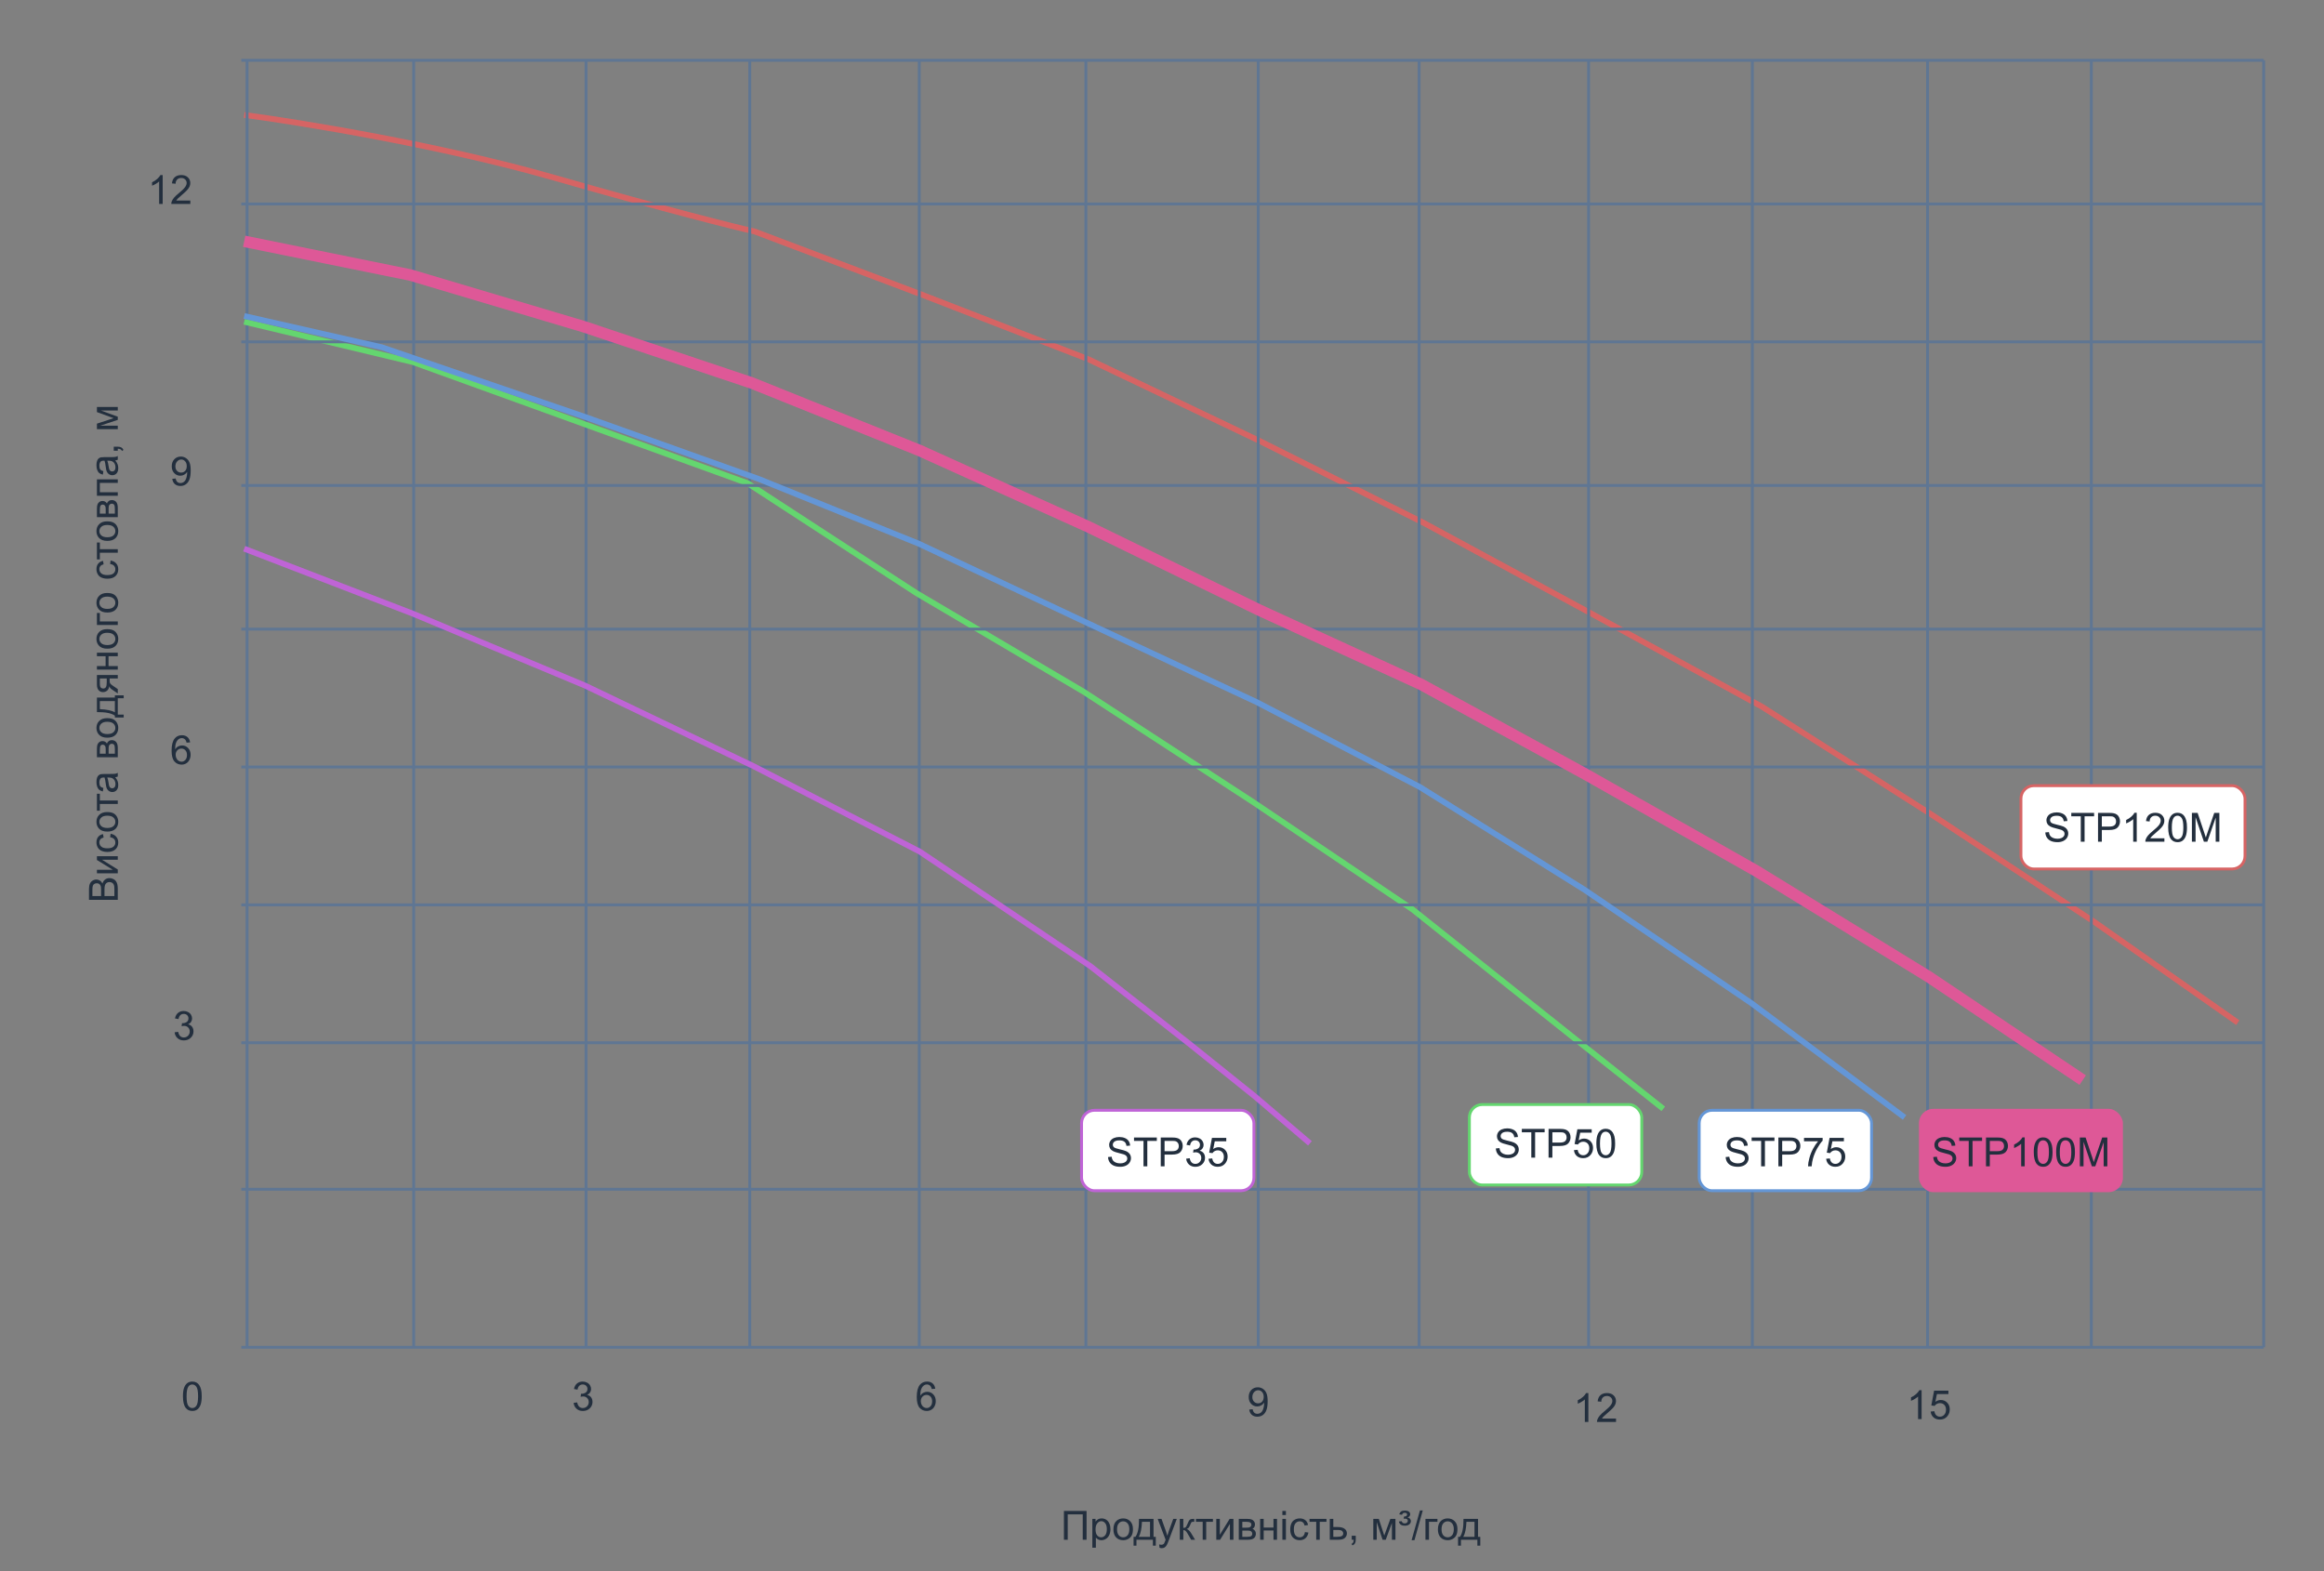 <svg width="809" height="547" viewBox="0 0 809 547" fill="none" xmlns="http://www.w3.org/2000/svg">
<rect x="0" y="0" width="809" height="547" fill="#808080" stroke="none"/>
<g clip-path="url(#clip0_40_106)">
<path d="M85 40C104.625 42.601 153.671 50.611 192.851 61.847C232.032 73.082 255.721 79.012 262.668 80.573L320.501 102.42L378.856 125.047L437.731 153.136L495.565 182.005L551.835 212.435L613.315 245.985L672.191 283.437L728.982 320.889L779 356" stroke="#D66464" stroke-width="2"/>
<path d="M788 21V469" stroke="#5F7693"/>
<path d="M728 21V469" stroke="#5F7693"/>
<path d="M671 21V469" stroke="#5F7693"/>
<path d="M610 21V469" stroke="#5F7693"/>
<path d="M553 21V469" stroke="#5F7693"/>
<path d="M494 21V469" stroke="#5F7693"/>
<path d="M438 21V469" stroke="#5F7693"/>
<path d="M378 21V469" stroke="#5F7693"/>
<path d="M320 21V469" stroke="#5F7693"/>
<path d="M261 21V469" stroke="#5F7693"/>
<path d="M204 21V469" stroke="#5F7693"/>
<path d="M144 21V469" stroke="#5F7693"/>
<path d="M86 21V469" stroke="#5F7693"/>
<path d="M84 469L788 469" stroke="#5F7693"/>
<path d="M84 414L788 414" stroke="#5F7693"/>
<path d="M579 386L551.44 364.142L491.64 316.524L436 279.054L377.24 240.803L319 206.456L260.24 168.205L143.76 126.051L85 112" stroke="#64D66F" stroke-width="2"/>
<path d="M84 363L788 363" stroke="#5F7693"/>
<path d="M84 315L788 315" stroke="#5F7693"/>
<path d="M84 267L788 267" stroke="#5F7693"/>
<path d="M84 219L788 219" stroke="#5F7693"/>
<path d="M84 169L788 169" stroke="#5F7693"/>
<path d="M84 119L788 119" stroke="#5F7693"/>
<path d="M84 71L788 71" stroke="#5F7693"/>
<path d="M84 21L788 21" stroke="#5F7693"/>
<path d="M63.685 486.058C63.685 484.873 63.805 483.92 64.047 483.2C64.293 482.476 64.655 481.917 65.134 481.525C65.617 481.133 66.223 480.938 66.952 480.938C67.49 480.938 67.962 481.047 68.367 481.266C68.773 481.48 69.108 481.792 69.372 482.202C69.636 482.608 69.844 483.104 69.994 483.692C70.144 484.276 70.22 485.064 70.22 486.058C70.22 487.233 70.099 488.184 69.857 488.908C69.616 489.628 69.254 490.187 68.77 490.583C68.292 490.975 67.686 491.171 66.952 491.171C65.986 491.171 65.227 490.825 64.676 490.132C64.015 489.298 63.685 487.94 63.685 486.058ZM64.949 486.058C64.949 487.703 65.141 488.799 65.523 489.346C65.911 489.888 66.387 490.159 66.952 490.159C67.517 490.159 67.991 489.886 68.374 489.339C68.761 488.792 68.955 487.698 68.955 486.058C68.955 484.408 68.761 483.312 68.374 482.77C67.991 482.227 67.513 481.956 66.939 481.956C66.373 481.956 65.922 482.195 65.585 482.674C65.161 483.285 64.949 484.412 64.949 486.058Z" fill="#232F3E"/>
<path d="M60.795 359.354L62.025 359.19C62.167 359.888 62.406 360.391 62.743 360.701C63.085 361.007 63.5 361.159 63.987 361.159C64.566 361.159 65.054 360.959 65.45 360.558C65.851 360.157 66.052 359.66 66.052 359.067C66.052 358.502 65.867 358.037 65.498 357.673C65.129 357.304 64.659 357.119 64.09 357.119C63.857 357.119 63.568 357.165 63.222 357.256L63.358 356.176C63.44 356.185 63.507 356.189 63.557 356.189C64.081 356.189 64.552 356.053 64.972 355.779C65.391 355.506 65.601 355.084 65.601 354.515C65.601 354.063 65.448 353.69 65.143 353.394C64.837 353.097 64.443 352.949 63.96 352.949C63.481 352.949 63.083 353.1 62.764 353.4C62.445 353.701 62.24 354.152 62.148 354.754L60.918 354.535C61.068 353.71 61.41 353.072 61.943 352.621C62.477 352.165 63.14 351.938 63.933 351.938C64.48 351.938 64.983 352.056 65.443 352.293C65.904 352.525 66.255 352.844 66.496 353.25C66.742 353.656 66.865 354.086 66.865 354.542C66.865 354.975 66.749 355.369 66.517 355.725C66.284 356.08 65.94 356.363 65.484 356.572C66.077 356.709 66.537 356.994 66.865 357.427C67.193 357.855 67.357 358.393 67.357 359.04C67.357 359.915 67.038 360.658 66.4 361.269C65.762 361.875 64.956 362.178 63.98 362.178C63.101 362.178 62.37 361.916 61.786 361.392C61.207 360.868 60.877 360.188 60.795 359.354Z" fill="#232F3E"/>
<path d="M66.173 258.433L64.949 258.528C64.84 258.045 64.685 257.694 64.484 257.476C64.152 257.125 63.742 256.949 63.254 256.949C62.862 256.949 62.518 257.059 62.222 257.277C61.834 257.56 61.529 257.972 61.306 258.515C61.082 259.057 60.966 259.829 60.957 260.832C61.253 260.381 61.616 260.046 62.044 259.827C62.472 259.608 62.921 259.499 63.391 259.499C64.211 259.499 64.908 259.802 65.482 260.408C66.061 261.01 66.351 261.789 66.351 262.746C66.351 263.375 66.214 263.961 65.94 264.503C65.671 265.041 65.3 265.453 64.826 265.74C64.352 266.027 63.815 266.171 63.213 266.171C62.188 266.171 61.351 265.795 60.704 265.043C60.057 264.286 59.733 263.042 59.733 261.311C59.733 259.374 60.091 257.965 60.807 257.086C61.431 256.32 62.272 255.938 63.329 255.938C64.118 255.938 64.762 256.159 65.264 256.601C65.769 257.043 66.073 257.653 66.173 258.433ZM61.148 262.753C61.148 263.177 61.237 263.582 61.415 263.97C61.597 264.357 61.85 264.653 62.174 264.858C62.497 265.059 62.837 265.159 63.192 265.159C63.712 265.159 64.159 264.95 64.532 264.53C64.906 264.111 65.093 263.541 65.093 262.821C65.093 262.129 64.908 261.584 64.539 261.188C64.17 260.786 63.705 260.586 63.145 260.586C62.589 260.586 62.117 260.786 61.73 261.188C61.342 261.584 61.148 262.106 61.148 262.753Z" fill="#232F3E"/>
<path d="M59.973 166.683L61.155 166.573C61.255 167.129 61.447 167.533 61.73 167.783C62.012 168.034 62.374 168.159 62.816 168.159C63.195 168.159 63.525 168.073 63.808 167.899C64.095 167.726 64.329 167.496 64.512 167.209C64.694 166.917 64.847 166.525 64.97 166.033C65.093 165.541 65.154 165.04 65.154 164.529C65.154 164.475 65.152 164.393 65.147 164.283C64.901 164.675 64.564 164.994 64.136 165.24C63.712 165.482 63.252 165.603 62.755 165.603C61.925 165.603 61.224 165.302 60.649 164.7C60.075 164.099 59.788 163.306 59.788 162.321C59.788 161.305 60.087 160.487 60.684 159.867C61.285 159.247 62.037 158.938 62.94 158.938C63.591 158.938 64.186 159.113 64.724 159.464C65.266 159.815 65.676 160.316 65.954 160.968C66.237 161.615 66.378 162.554 66.378 163.784C66.378 165.065 66.239 166.086 65.961 166.847C65.683 167.603 65.268 168.18 64.717 168.576C64.17 168.973 63.527 169.171 62.789 169.171C62.005 169.171 61.365 168.954 60.868 168.521C60.371 168.084 60.073 167.471 59.973 166.683ZM65.011 162.26C65.011 161.553 64.822 160.993 64.443 160.578C64.07 160.163 63.618 159.956 63.09 159.956C62.543 159.956 62.067 160.179 61.661 160.626C61.255 161.073 61.053 161.651 61.053 162.362C61.053 163 61.244 163.52 61.627 163.921C62.014 164.317 62.491 164.516 63.056 164.516C63.625 164.516 64.092 164.317 64.457 163.921C64.826 163.52 65.011 162.966 65.011 162.26Z" fill="#232F3E"/>
<path d="M56.63 71H55.399V63.159C55.103 63.442 54.714 63.724 54.23 64.007C53.752 64.289 53.321 64.501 52.938 64.643V63.453C53.627 63.13 54.228 62.738 54.743 62.277C55.258 61.817 55.623 61.37 55.837 60.938H56.63V71ZM66.255 69.817V71H59.631C59.622 70.704 59.67 70.419 59.774 70.145C59.943 69.694 60.212 69.25 60.581 68.812C60.955 68.375 61.492 67.869 62.194 67.295C63.283 66.402 64.019 65.695 64.402 65.176C64.785 64.652 64.977 64.157 64.977 63.692C64.977 63.205 64.801 62.795 64.45 62.462C64.104 62.125 63.65 61.956 63.09 61.956C62.497 61.956 62.023 62.134 61.668 62.489C61.312 62.845 61.133 63.337 61.128 63.966L59.863 63.836C59.95 62.893 60.276 62.175 60.841 61.683C61.406 61.186 62.165 60.938 63.117 60.938C64.079 60.938 64.84 61.204 65.4 61.737C65.961 62.27 66.241 62.931 66.241 63.72C66.241 64.121 66.159 64.515 65.995 64.902C65.831 65.29 65.558 65.698 65.175 66.126C64.796 66.554 64.165 67.142 63.281 67.89C62.543 68.509 62.069 68.931 61.859 69.154C61.65 69.373 61.477 69.594 61.34 69.817H66.255Z" fill="#232F3E"/>
<path d="M199.691 488.354L200.922 488.19C201.063 488.888 201.302 489.391 201.64 489.701C201.981 490.007 202.396 490.159 202.884 490.159C203.463 490.159 203.95 489.959 204.347 489.558C204.748 489.157 204.948 488.66 204.948 488.067C204.948 487.502 204.764 487.037 204.395 486.673C204.025 486.304 203.556 486.119 202.986 486.119C202.754 486.119 202.465 486.165 202.118 486.256L202.255 485.176C202.337 485.185 202.403 485.189 202.453 485.189C202.977 485.189 203.449 485.053 203.868 484.779C204.287 484.506 204.497 484.084 204.497 483.515C204.497 483.063 204.344 482.69 204.039 482.394C203.734 482.097 203.34 481.949 202.856 481.949C202.378 481.949 201.979 482.1 201.66 482.4C201.341 482.701 201.136 483.152 201.045 483.754L199.814 483.535C199.965 482.71 200.307 482.072 200.84 481.621C201.373 481.165 202.036 480.938 202.829 480.938C203.376 480.938 203.88 481.056 204.34 481.293C204.8 481.525 205.151 481.844 205.393 482.25C205.639 482.656 205.762 483.086 205.762 483.542C205.762 483.975 205.646 484.369 205.413 484.725C205.181 485.08 204.837 485.363 204.381 485.572C204.973 485.709 205.434 485.994 205.762 486.427C206.09 486.855 206.254 487.393 206.254 488.04C206.254 488.915 205.935 489.658 205.297 490.269C204.659 490.875 203.852 491.178 202.877 491.178C201.997 491.178 201.266 490.916 200.683 490.392C200.104 489.868 199.773 489.188 199.691 488.354Z" fill="#232F3E"/>
<path d="M325.569 483.433L324.346 483.528C324.236 483.045 324.081 482.694 323.881 482.476C323.548 482.125 323.138 481.949 322.65 481.949C322.258 481.949 321.914 482.059 321.618 482.277C321.231 482.56 320.925 482.972 320.702 483.515C320.479 484.057 320.363 484.829 320.354 485.832C320.65 485.381 321.012 485.046 321.44 484.827C321.869 484.608 322.318 484.499 322.787 484.499C323.607 484.499 324.305 484.802 324.879 485.408C325.458 486.01 325.747 486.789 325.747 487.746C325.747 488.375 325.61 488.961 325.337 489.503C325.068 490.041 324.697 490.453 324.223 490.74C323.749 491.027 323.211 491.171 322.609 491.171C321.584 491.171 320.748 490.795 320.101 490.043C319.453 489.286 319.13 488.042 319.13 486.311C319.13 484.374 319.488 482.965 320.203 482.086C320.827 481.32 321.668 480.938 322.726 480.938C323.514 480.938 324.159 481.159 324.66 481.601C325.166 482.043 325.469 482.653 325.569 483.433ZM320.545 487.753C320.545 488.177 320.634 488.582 320.812 488.97C320.994 489.357 321.247 489.653 321.57 489.858C321.894 490.059 322.233 490.159 322.589 490.159C323.108 490.159 323.555 489.95 323.929 489.53C324.302 489.111 324.489 488.541 324.489 487.821C324.489 487.129 324.305 486.584 323.936 486.188C323.566 485.786 323.102 485.586 322.541 485.586C321.985 485.586 321.513 485.786 321.126 486.188C320.739 486.584 320.545 487.106 320.545 487.753Z" fill="#232F3E"/>
<path d="M434.869 490.683L436.052 490.573C436.152 491.129 436.343 491.533 436.626 491.783C436.909 492.034 437.271 492.159 437.713 492.159C438.091 492.159 438.422 492.073 438.704 491.899C438.991 491.726 439.226 491.496 439.408 491.209C439.59 490.917 439.743 490.525 439.866 490.033C439.989 489.541 440.051 489.04 440.051 488.529C440.051 488.475 440.049 488.393 440.044 488.283C439.798 488.675 439.461 488.994 439.032 489.24C438.608 489.482 438.148 489.603 437.651 489.603C436.822 489.603 436.12 489.302 435.546 488.7C434.972 488.099 434.685 487.306 434.685 486.321C434.685 485.305 434.983 484.487 435.58 483.867C436.182 483.247 436.934 482.938 437.836 482.938C438.488 482.938 439.082 483.113 439.62 483.464C440.162 483.815 440.573 484.316 440.851 484.968C441.133 485.615 441.274 486.554 441.274 487.784C441.274 489.065 441.135 490.086 440.857 490.847C440.579 491.603 440.165 492.18 439.613 492.576C439.066 492.973 438.424 493.171 437.686 493.171C436.902 493.171 436.261 492.954 435.765 492.521C435.268 492.084 434.969 491.471 434.869 490.683ZM439.907 486.26C439.907 485.553 439.718 484.993 439.34 484.578C438.966 484.163 438.515 483.956 437.986 483.956C437.439 483.956 436.963 484.179 436.558 484.626C436.152 485.073 435.949 485.651 435.949 486.362C435.949 487 436.141 487.52 436.523 487.921C436.911 488.317 437.387 488.516 437.952 488.516C438.522 488.516 438.989 488.317 439.354 487.921C439.723 487.52 439.907 486.966 439.907 486.26Z" fill="#232F3E"/>
<path d="M552.923 495H551.692V487.159C551.396 487.442 551.007 487.724 550.523 488.007C550.045 488.289 549.614 488.501 549.231 488.643V487.453C549.92 487.13 550.521 486.738 551.036 486.277C551.551 485.817 551.916 485.37 552.13 484.938H552.923V495ZM562.548 493.817V495H555.924C555.915 494.704 555.963 494.419 556.067 494.146C556.236 493.694 556.505 493.25 556.874 492.812C557.248 492.375 557.785 491.869 558.487 491.295C559.576 490.402 560.312 489.695 560.695 489.176C561.078 488.652 561.27 488.157 561.27 487.692C561.27 487.205 561.094 486.795 560.743 486.462C560.397 486.125 559.943 485.956 559.383 485.956C558.79 485.956 558.316 486.134 557.961 486.489C557.605 486.845 557.425 487.337 557.421 487.966L556.156 487.836C556.243 486.893 556.569 486.175 557.134 485.683C557.699 485.186 558.458 484.938 559.41 484.938C560.372 484.938 561.133 485.204 561.693 485.737C562.254 486.271 562.534 486.931 562.534 487.72C562.534 488.121 562.452 488.515 562.288 488.902C562.124 489.29 561.851 489.698 561.468 490.126C561.09 490.554 560.458 491.142 559.574 491.89C558.836 492.509 558.362 492.931 558.152 493.154C557.943 493.373 557.77 493.594 557.633 493.817H562.548Z" fill="#232F3E"/>
<path d="M668.923 494H667.692V486.159C667.396 486.442 667.007 486.724 666.523 487.007C666.045 487.289 665.614 487.501 665.231 487.643V486.453C665.92 486.13 666.521 485.738 667.036 485.277C667.551 484.817 667.916 484.37 668.13 483.938H668.923V494ZM672.081 491.375L673.373 491.266C673.469 491.895 673.69 492.368 674.036 492.688C674.387 493.002 674.809 493.159 675.301 493.159C675.893 493.159 676.395 492.936 676.805 492.489C677.215 492.043 677.42 491.45 677.42 490.712C677.42 490.01 677.222 489.456 676.825 489.051C676.433 488.645 675.918 488.442 675.28 488.442C674.884 488.442 674.526 488.534 674.207 488.716C673.888 488.894 673.637 489.126 673.455 489.413L672.3 489.263L673.271 484.115H678.254V485.291H674.255L673.715 487.984C674.316 487.565 674.948 487.355 675.608 487.355C676.483 487.355 677.222 487.659 677.823 488.265C678.425 488.871 678.726 489.65 678.726 490.603C678.726 491.509 678.461 492.293 677.933 492.954C677.29 493.765 676.413 494.171 675.301 494.171C674.389 494.171 673.644 493.916 673.065 493.405C672.491 492.895 672.163 492.218 672.081 491.375Z" fill="#232F3E"/>
<path d="M85 84L142.85 95.743L203.306 113.748L261.678 133.319L320.049 156.804L378.941 183.421L438.355 212.386L494.642 238.22L551.971 269.534L611.384 303.196L671.319 339.989L725 376" stroke="#DE5897" stroke-width="4"/>
<path d="M85 110L132.906 120.88L203.204 144.972L264.128 166.733L319.845 189.27L377.645 216.471L437.528 244.448L494.286 273.981L551.566 309.73L609.886 349.365L663 389" stroke="#6496D6" stroke-width="2"/>
<path d="M85 191L143.798 213.653L203.637 238.649L262.435 266.77L320.192 296.453L379.511 336.291L414.373 363.63L436.748 381.596L456 398" stroke="#BF64D6" stroke-width="2"/>
<rect x="376.5" y="386.5" width="60" height="28" rx="4.5" fill="white" stroke="#BF64D6"/>
<path d="M385.719 402.78L386.97 402.671C387.029 403.172 387.166 403.585 387.38 403.908C387.599 404.227 387.936 404.487 388.392 404.688C388.847 404.883 389.36 404.981 389.93 404.981C390.436 404.981 390.882 404.906 391.27 404.756C391.657 404.605 391.944 404.4 392.131 404.141C392.322 403.876 392.418 403.589 392.418 403.279C392.418 402.965 392.327 402.691 392.145 402.459C391.962 402.222 391.661 402.024 391.242 401.864C390.973 401.759 390.379 401.598 389.458 401.379C388.537 401.156 387.893 400.946 387.523 400.75C387.045 400.499 386.687 400.189 386.45 399.82C386.218 399.447 386.102 399.03 386.102 398.569C386.102 398.063 386.245 397.592 386.532 397.154C386.819 396.712 387.239 396.377 387.79 396.149C388.341 395.922 388.954 395.808 389.629 395.808C390.372 395.808 391.026 395.928 391.591 396.17C392.16 396.407 392.598 396.758 392.903 397.223C393.209 397.688 393.373 398.214 393.396 398.802L392.124 398.897C392.056 398.264 391.823 397.785 391.427 397.462C391.035 397.138 390.454 396.977 389.684 396.977C388.882 396.977 388.296 397.125 387.927 397.421C387.562 397.713 387.38 398.066 387.38 398.48C387.38 398.84 387.51 399.137 387.77 399.369C388.025 399.602 388.69 399.841 389.766 400.087C390.846 400.328 391.586 400.54 391.987 400.723C392.571 400.992 393.001 401.333 393.279 401.748C393.557 402.158 393.696 402.632 393.696 403.17C393.696 403.703 393.544 404.207 393.238 404.681C392.933 405.15 392.493 405.517 391.919 405.781C391.349 406.041 390.707 406.171 389.991 406.171C389.084 406.171 388.323 406.039 387.708 405.774C387.097 405.51 386.617 405.114 386.266 404.585C385.919 404.052 385.737 403.45 385.719 402.78ZM398.058 406V397.161H394.756V395.979H402.699V397.161H399.384V406H398.058ZM404.066 406V395.979H407.847C408.512 395.979 409.02 396.01 409.371 396.074C409.863 396.156 410.276 396.313 410.608 396.546C410.941 396.774 411.208 397.095 411.408 397.51C411.613 397.924 411.716 398.38 411.716 398.877C411.716 399.729 411.445 400.451 410.902 401.044C410.36 401.632 409.38 401.926 407.963 401.926H405.393V406H404.066ZM405.393 400.743H407.983C408.84 400.743 409.449 400.584 409.809 400.265C410.169 399.946 410.349 399.497 410.349 398.918C410.349 398.499 410.242 398.141 410.027 397.845C409.818 397.544 409.54 397.346 409.193 397.25C408.97 397.191 408.558 397.161 407.956 397.161H405.393V400.743ZM412.912 403.354L414.143 403.19C414.284 403.888 414.523 404.391 414.86 404.701C415.202 405.007 415.617 405.159 416.104 405.159C416.683 405.159 417.171 404.959 417.567 404.558C417.968 404.157 418.169 403.66 418.169 403.067C418.169 402.502 417.984 402.037 417.615 401.673C417.246 401.304 416.777 401.119 416.207 401.119C415.975 401.119 415.685 401.165 415.339 401.256L415.476 400.176C415.558 400.185 415.624 400.189 415.674 400.189C416.198 400.189 416.67 400.053 417.089 399.779C417.508 399.506 417.718 399.084 417.718 398.515C417.718 398.063 417.565 397.69 417.26 397.394C416.954 397.097 416.56 396.949 416.077 396.949C415.599 396.949 415.2 397.1 414.881 397.4C414.562 397.701 414.357 398.152 414.266 398.754L413.035 398.535C413.186 397.71 413.527 397.072 414.061 396.621C414.594 396.165 415.257 395.938 416.05 395.938C416.597 395.938 417.1 396.056 417.561 396.293C418.021 396.525 418.372 396.844 418.613 397.25C418.859 397.656 418.982 398.086 418.982 398.542C418.982 398.975 418.866 399.369 418.634 399.725C418.401 400.08 418.057 400.363 417.602 400.572C418.194 400.709 418.654 400.994 418.982 401.427C419.311 401.855 419.475 402.393 419.475 403.04C419.475 403.915 419.156 404.658 418.518 405.269C417.88 405.875 417.073 406.178 416.098 406.178C415.218 406.178 414.487 405.916 413.903 405.392C413.325 404.868 412.994 404.188 412.912 403.354ZM420.698 403.375L421.99 403.266C422.086 403.895 422.307 404.368 422.653 404.688C423.004 405.002 423.426 405.159 423.918 405.159C424.51 405.159 425.012 404.936 425.422 404.489C425.832 404.043 426.037 403.45 426.037 402.712C426.037 402.01 425.839 401.456 425.442 401.051C425.05 400.645 424.535 400.442 423.897 400.442C423.501 400.442 423.143 400.534 422.824 400.716C422.505 400.894 422.255 401.126 422.072 401.413L420.917 401.263L421.888 396.115H426.871V397.291H422.872L422.332 399.984C422.934 399.565 423.565 399.355 424.226 399.355C425.101 399.355 425.839 399.659 426.44 400.265C427.042 400.871 427.343 401.65 427.343 402.603C427.343 403.509 427.078 404.293 426.55 404.954C425.907 405.765 425.03 406.171 423.918 406.171C423.007 406.171 422.261 405.916 421.683 405.405C421.108 404.895 420.78 404.218 420.698 403.375Z" fill="#232F3E"/>
<rect x="511.5" y="384.5" width="60" height="28" rx="4.5" fill="white" stroke="#64D66F"/>
<path d="M520.719 399.78L521.97 399.671C522.029 400.172 522.166 400.585 522.38 400.908C522.599 401.227 522.936 401.487 523.392 401.688C523.847 401.883 524.36 401.981 524.93 401.981C525.436 401.981 525.882 401.906 526.27 401.756C526.657 401.605 526.944 401.4 527.131 401.141C527.322 400.876 527.418 400.589 527.418 400.279C527.418 399.965 527.327 399.691 527.145 399.459C526.962 399.222 526.661 399.024 526.242 398.864C525.973 398.759 525.379 398.598 524.458 398.379C523.537 398.156 522.893 397.946 522.523 397.75C522.045 397.499 521.687 397.189 521.45 396.82C521.218 396.447 521.102 396.03 521.102 395.569C521.102 395.063 521.245 394.592 521.532 394.154C521.819 393.712 522.239 393.377 522.79 393.149C523.341 392.922 523.954 392.808 524.629 392.808C525.372 392.808 526.026 392.928 526.591 393.17C527.16 393.407 527.598 393.758 527.903 394.223C528.209 394.688 528.373 395.214 528.396 395.802L527.124 395.897C527.056 395.264 526.823 394.785 526.427 394.462C526.035 394.138 525.454 393.977 524.684 393.977C523.882 393.977 523.296 394.125 522.927 394.421C522.562 394.713 522.38 395.066 522.38 395.48C522.38 395.84 522.51 396.137 522.77 396.369C523.025 396.602 523.69 396.841 524.766 397.087C525.846 397.328 526.586 397.54 526.987 397.723C527.571 397.992 528.001 398.333 528.279 398.748C528.557 399.158 528.696 399.632 528.696 400.17C528.696 400.703 528.544 401.207 528.238 401.681C527.933 402.15 527.493 402.517 526.919 402.781C526.349 403.041 525.707 403.171 524.991 403.171C524.084 403.171 523.323 403.039 522.708 402.774C522.097 402.51 521.617 402.114 521.266 401.585C520.919 401.052 520.737 400.45 520.719 399.78ZM533.058 403V394.161H529.756V392.979H537.699V394.161H534.384V403H533.058ZM539.066 403V392.979H542.847C543.512 392.979 544.02 393.01 544.371 393.074C544.863 393.156 545.276 393.313 545.608 393.546C545.941 393.774 546.208 394.095 546.408 394.51C546.613 394.924 546.716 395.38 546.716 395.877C546.716 396.729 546.445 397.451 545.902 398.044C545.36 398.632 544.38 398.926 542.963 398.926H540.393V403H539.066ZM540.393 397.743H542.983C543.84 397.743 544.449 397.584 544.809 397.265C545.169 396.946 545.349 396.497 545.349 395.918C545.349 395.499 545.242 395.141 545.027 394.845C544.818 394.544 544.54 394.346 544.193 394.25C543.97 394.191 543.558 394.161 542.956 394.161H540.393V397.743ZM547.905 400.375L549.197 400.266C549.293 400.895 549.514 401.368 549.86 401.688C550.211 402.002 550.633 402.159 551.125 402.159C551.717 402.159 552.219 401.936 552.629 401.489C553.039 401.043 553.244 400.45 553.244 399.712C553.244 399.01 553.046 398.456 552.649 398.051C552.257 397.645 551.743 397.442 551.104 397.442C550.708 397.442 550.35 397.534 550.031 397.716C549.712 397.894 549.462 398.126 549.279 398.413L548.124 398.263L549.095 393.115H554.078V394.291H550.079L549.539 396.984C550.141 396.565 550.772 396.355 551.433 396.355C552.308 396.355 553.046 396.659 553.647 397.265C554.249 397.871 554.55 398.65 554.55 399.603C554.55 400.509 554.285 401.293 553.757 401.954C553.114 402.765 552.237 403.171 551.125 403.171C550.214 403.171 549.468 402.916 548.89 402.405C548.315 401.895 547.987 401.218 547.905 400.375ZM555.698 398.058C555.698 396.873 555.819 395.92 556.061 395.2C556.307 394.476 556.669 393.917 557.147 393.525C557.631 393.133 558.237 392.938 558.966 392.938C559.504 392.938 559.975 393.047 560.381 393.266C560.786 393.48 561.121 393.792 561.386 394.202C561.65 394.608 561.857 395.104 562.008 395.692C562.158 396.276 562.233 397.064 562.233 398.058C562.233 399.233 562.113 400.184 561.871 400.908C561.63 401.628 561.267 402.187 560.784 402.583C560.306 402.975 559.7 403.171 558.966 403.171C558 403.171 557.241 402.825 556.689 402.132C556.029 401.298 555.698 399.94 555.698 398.058ZM556.963 398.058C556.963 399.703 557.154 400.799 557.537 401.346C557.924 401.888 558.401 402.159 558.966 402.159C559.531 402.159 560.005 401.886 560.388 401.339C560.775 400.792 560.969 399.698 560.969 398.058C560.969 396.408 560.775 395.312 560.388 394.77C560.005 394.227 559.526 393.956 558.952 393.956C558.387 393.956 557.936 394.195 557.599 394.674C557.175 395.285 556.963 396.412 556.963 398.058Z" fill="#232F3E"/>
<rect x="591.5" y="386.5" width="60" height="28" rx="4.5" fill="white" stroke="#6496D6"/>
<path d="M600.719 402.78L601.97 402.671C602.029 403.172 602.166 403.585 602.38 403.908C602.599 404.227 602.936 404.487 603.392 404.688C603.847 404.883 604.36 404.981 604.93 404.981C605.436 404.981 605.882 404.906 606.27 404.756C606.657 404.605 606.944 404.4 607.131 404.141C607.322 403.876 607.418 403.589 607.418 403.279C607.418 402.965 607.327 402.691 607.145 402.459C606.962 402.222 606.661 402.024 606.242 401.864C605.973 401.759 605.379 401.598 604.458 401.379C603.537 401.156 602.893 400.946 602.523 400.75C602.045 400.499 601.687 400.189 601.45 399.82C601.218 399.447 601.102 399.03 601.102 398.569C601.102 398.063 601.245 397.592 601.532 397.154C601.819 396.712 602.239 396.377 602.79 396.149C603.341 395.922 603.954 395.808 604.629 395.808C605.372 395.808 606.026 395.928 606.591 396.17C607.16 396.407 607.598 396.758 607.903 397.223C608.209 397.688 608.373 398.214 608.396 398.802L607.124 398.897C607.056 398.264 606.823 397.785 606.427 397.462C606.035 397.138 605.454 396.977 604.684 396.977C603.882 396.977 603.296 397.125 602.927 397.421C602.562 397.713 602.38 398.066 602.38 398.48C602.38 398.84 602.51 399.137 602.77 399.369C603.025 399.602 603.69 399.841 604.766 400.087C605.846 400.328 606.586 400.54 606.987 400.723C607.571 400.992 608.001 401.333 608.279 401.748C608.557 402.158 608.696 402.632 608.696 403.17C608.696 403.703 608.544 404.207 608.238 404.681C607.933 405.15 607.493 405.517 606.919 405.781C606.349 406.041 605.707 406.171 604.991 406.171C604.084 406.171 603.323 406.039 602.708 405.774C602.097 405.51 601.617 405.114 601.266 404.585C600.919 404.052 600.737 403.45 600.719 402.78ZM613.058 406V397.161H609.756V395.979H617.699V397.161H614.384V406H613.058ZM619.066 406V395.979H622.847C623.512 395.979 624.02 396.01 624.371 396.074C624.863 396.156 625.276 396.313 625.608 396.546C625.941 396.774 626.208 397.095 626.408 397.51C626.613 397.924 626.716 398.38 626.716 398.877C626.716 399.729 626.445 400.451 625.902 401.044C625.36 401.632 624.38 401.926 622.963 401.926H620.393V406H619.066ZM620.393 400.743H622.983C623.84 400.743 624.449 400.584 624.809 400.265C625.169 399.946 625.349 399.497 625.349 398.918C625.349 398.499 625.242 398.141 625.027 397.845C624.818 397.544 624.54 397.346 624.193 397.25C623.97 397.191 623.558 397.161 622.956 397.161H620.393V400.743ZM627.987 397.291V396.108H634.475V397.065C633.837 397.744 633.203 398.647 632.574 399.772C631.95 400.898 631.467 402.056 631.125 403.245C630.879 404.084 630.722 405.002 630.653 406H629.389C629.402 405.212 629.557 404.259 629.854 403.143C630.15 402.026 630.574 400.951 631.125 399.916C631.681 398.877 632.271 398.002 632.896 397.291H627.987ZM635.698 403.375L636.99 403.266C637.086 403.895 637.307 404.368 637.653 404.688C638.004 405.002 638.426 405.159 638.918 405.159C639.51 405.159 640.012 404.936 640.422 404.489C640.832 404.043 641.037 403.45 641.037 402.712C641.037 402.01 640.839 401.456 640.442 401.051C640.05 400.645 639.535 400.442 638.897 400.442C638.501 400.442 638.143 400.534 637.824 400.716C637.505 400.894 637.255 401.126 637.072 401.413L635.917 401.263L636.888 396.115H641.871V397.291H637.872L637.332 399.984C637.934 399.565 638.565 399.355 639.226 399.355C640.101 399.355 640.839 399.659 641.44 400.265C642.042 400.871 642.343 401.65 642.343 402.603C642.343 403.509 642.078 404.293 641.55 404.954C640.907 405.765 640.03 406.171 638.918 406.171C638.007 406.171 637.261 405.916 636.683 405.405C636.108 404.895 635.78 404.218 635.698 403.375Z" fill="#232F3E"/>
<rect x="668" y="386" width="71" height="29" rx="5" fill="#DE5897"/>
<path d="M672.991 402.78L674.242 402.671C674.301 403.172 674.438 403.585 674.652 403.908C674.871 404.227 675.208 404.487 675.664 404.688C676.12 404.883 676.632 404.981 677.202 404.981C677.708 404.981 678.155 404.906 678.542 404.756C678.929 404.605 679.216 404.4 679.403 404.141C679.595 403.876 679.69 403.589 679.69 403.279C679.69 402.965 679.599 402.691 679.417 402.459C679.235 402.222 678.934 402.024 678.515 401.864C678.246 401.759 677.651 401.598 676.73 401.379C675.81 401.156 675.165 400.946 674.796 400.75C674.317 400.499 673.96 400.189 673.723 399.82C673.49 399.447 673.374 399.03 673.374 398.569C673.374 398.063 673.518 397.592 673.805 397.154C674.092 396.712 674.511 396.377 675.062 396.149C675.614 395.922 676.227 395.808 676.901 395.808C677.644 395.808 678.298 395.928 678.863 396.17C679.433 396.407 679.87 396.758 680.176 397.223C680.481 397.688 680.645 398.214 680.668 398.802L679.396 398.897C679.328 398.264 679.096 397.785 678.699 397.462C678.307 397.138 677.726 396.977 676.956 396.977C676.154 396.977 675.568 397.125 675.199 397.421C674.835 397.713 674.652 398.066 674.652 398.48C674.652 398.84 674.782 399.137 675.042 399.369C675.297 399.602 675.963 399.841 677.038 400.087C678.118 400.328 678.859 400.54 679.26 400.723C679.843 400.992 680.274 401.333 680.552 401.748C680.83 402.158 680.969 402.632 680.969 403.17C680.969 403.703 680.816 404.207 680.511 404.681C680.205 405.15 679.766 405.517 679.191 405.781C678.622 406.041 677.979 406.171 677.264 406.171C676.357 406.171 675.596 406.039 674.98 405.774C674.37 405.51 673.889 405.114 673.538 404.585C673.192 404.052 673.009 403.45 672.991 402.78ZM685.33 406V397.161H682.028V395.979H689.972V397.161H686.656V406H685.33ZM691.339 406V395.979H695.119C695.785 395.979 696.293 396.01 696.644 396.074C697.136 396.156 697.548 396.313 697.881 396.546C698.214 396.774 698.48 397.095 698.681 397.51C698.886 397.924 698.988 398.38 698.988 398.877C698.988 399.729 698.717 400.451 698.175 401.044C697.632 401.632 696.653 401.926 695.235 401.926H692.665V406H691.339ZM692.665 400.743H695.256C696.113 400.743 696.721 400.584 697.081 400.265C697.441 399.946 697.621 399.497 697.621 398.918C697.621 398.499 697.514 398.141 697.3 397.845C697.09 397.544 696.812 397.346 696.466 397.25C696.243 397.191 695.83 397.161 695.229 397.161H692.665V400.743ZM704.812 406H703.582V398.159C703.286 398.442 702.896 398.724 702.413 399.007C701.935 399.289 701.504 399.501 701.121 399.643V398.453C701.809 398.13 702.411 397.738 702.926 397.277C703.441 396.817 703.805 396.37 704.02 395.938H704.812V406ZM707.971 401.058C707.971 399.873 708.091 398.92 708.333 398.2C708.579 397.476 708.941 396.917 709.42 396.525C709.903 396.133 710.509 395.938 711.238 395.938C711.776 395.938 712.248 396.047 712.653 396.266C713.059 396.48 713.394 396.792 713.658 397.202C713.923 397.608 714.13 398.104 714.28 398.692C714.431 399.276 714.506 400.064 714.506 401.058C714.506 402.233 714.385 403.184 714.144 403.908C713.902 404.628 713.54 405.187 713.057 405.583C712.578 405.975 711.972 406.171 711.238 406.171C710.272 406.171 709.513 405.825 708.962 405.132C708.301 404.298 707.971 402.94 707.971 401.058ZM709.235 401.058C709.235 402.703 709.427 403.799 709.81 404.346C710.197 404.888 710.673 405.159 711.238 405.159C711.803 405.159 712.277 404.886 712.66 404.339C713.048 403.792 713.241 402.698 713.241 401.058C713.241 399.408 713.048 398.312 712.66 397.77C712.277 397.227 711.799 396.956 711.225 396.956C710.66 396.956 710.208 397.195 709.871 397.674C709.447 398.285 709.235 399.412 709.235 401.058ZM715.764 401.058C715.764 399.873 715.884 398.92 716.126 398.2C716.372 397.476 716.734 396.917 717.213 396.525C717.696 396.133 718.302 395.938 719.031 395.938C719.569 395.938 720.041 396.047 720.446 396.266C720.852 396.48 721.187 396.792 721.451 397.202C721.715 397.608 721.923 398.104 722.073 398.692C722.224 399.276 722.299 400.064 722.299 401.058C722.299 402.233 722.178 403.184 721.937 403.908C721.695 404.628 721.333 405.187 720.85 405.583C720.371 405.975 719.765 406.171 719.031 406.171C718.065 406.171 717.306 405.825 716.755 405.132C716.094 404.298 715.764 402.94 715.764 401.058ZM717.028 401.058C717.028 402.703 717.22 403.799 717.603 404.346C717.99 404.888 718.466 405.159 719.031 405.159C719.596 405.159 720.07 404.886 720.453 404.339C720.84 403.792 721.034 402.698 721.034 401.058C721.034 399.408 720.84 398.312 720.453 397.77C720.07 397.227 719.592 396.956 719.018 396.956C718.452 396.956 718.001 397.195 717.664 397.674C717.24 398.285 717.028 399.412 717.028 401.058ZM724.015 406V395.979H726.011L728.383 403.074C728.602 403.735 728.761 404.229 728.861 404.558C728.975 404.193 729.153 403.658 729.395 402.951L731.794 395.979H733.578V406H732.3V397.612L729.388 406H728.191L725.293 397.469V406H724.015Z" fill="#232F3E"/>
<rect x="703.5" y="273.5" width="78" height="29" rx="4.5" fill="white" stroke="#D66464"/>
<path d="M711.991 289.78L713.242 289.671C713.301 290.172 713.438 290.585 713.652 290.908C713.871 291.227 714.208 291.487 714.664 291.688C715.12 291.883 715.632 291.981 716.202 291.981C716.708 291.981 717.155 291.906 717.542 291.756C717.929 291.605 718.216 291.4 718.403 291.141C718.595 290.876 718.69 290.589 718.69 290.279C718.69 289.965 718.599 289.691 718.417 289.459C718.235 289.222 717.934 289.024 717.515 288.864C717.246 288.759 716.651 288.598 715.73 288.379C714.81 288.156 714.165 287.946 713.796 287.75C713.317 287.499 712.96 287.189 712.723 286.82C712.49 286.447 712.374 286.03 712.374 285.569C712.374 285.063 712.518 284.592 712.805 284.154C713.092 283.712 713.511 283.377 714.062 283.149C714.614 282.922 715.227 282.808 715.901 282.808C716.644 282.808 717.298 282.928 717.863 283.17C718.433 283.407 718.87 283.758 719.176 284.223C719.481 284.688 719.645 285.214 719.668 285.802L718.396 285.897C718.328 285.264 718.096 284.785 717.699 284.462C717.307 284.138 716.726 283.977 715.956 283.977C715.154 283.977 714.568 284.125 714.199 284.421C713.835 284.713 713.652 285.066 713.652 285.48C713.652 285.84 713.782 286.137 714.042 286.369C714.297 286.602 714.963 286.841 716.038 287.087C717.118 287.328 717.859 287.54 718.26 287.723C718.843 287.992 719.274 288.333 719.552 288.748C719.83 289.158 719.969 289.632 719.969 290.17C719.969 290.703 719.816 291.207 719.511 291.681C719.205 292.15 718.766 292.517 718.191 292.781C717.622 293.041 716.979 293.171 716.264 293.171C715.357 293.171 714.596 293.039 713.98 292.774C713.37 292.51 712.889 292.114 712.538 291.585C712.192 291.052 712.009 290.45 711.991 289.78ZM724.33 293V284.161H721.028V282.979H728.972V284.161H725.656V293H724.33ZM730.339 293V282.979H734.119C734.785 282.979 735.293 283.01 735.644 283.074C736.136 283.156 736.548 283.313 736.881 283.546C737.214 283.774 737.48 284.095 737.681 284.51C737.886 284.924 737.988 285.38 737.988 285.877C737.988 286.729 737.717 287.451 737.175 288.044C736.632 288.632 735.653 288.926 734.235 288.926H731.665V293H730.339ZM731.665 287.743H734.256C735.113 287.743 735.721 287.584 736.081 287.265C736.441 286.946 736.621 286.497 736.621 285.918C736.621 285.499 736.514 285.141 736.3 284.845C736.09 284.544 735.812 284.346 735.466 284.25C735.243 284.191 734.83 284.161 734.229 284.161H731.665V287.743ZM743.812 293H742.582V285.159C742.286 285.442 741.896 285.724 741.413 286.007C740.935 286.289 740.504 286.501 740.121 286.643V285.453C740.809 285.13 741.411 284.738 741.926 284.277C742.441 283.817 742.805 283.37 743.02 282.938H743.812V293ZM753.438 291.817V293H746.813C746.804 292.704 746.852 292.419 746.957 292.146C747.126 291.694 747.395 291.25 747.764 290.812C748.137 290.375 748.675 289.869 749.377 289.295C750.466 288.402 751.202 287.695 751.585 287.176C751.968 286.652 752.159 286.157 752.159 285.692C752.159 285.205 751.984 284.795 751.633 284.462C751.286 284.125 750.833 283.956 750.272 283.956C749.68 283.956 749.206 284.134 748.851 284.489C748.495 284.845 748.315 285.337 748.311 285.966L747.046 285.836C747.132 284.893 747.458 284.175 748.023 283.683C748.589 283.186 749.347 282.938 750.3 282.938C751.261 282.938 752.022 283.204 752.583 283.737C753.144 284.271 753.424 284.931 753.424 285.72C753.424 286.121 753.342 286.515 753.178 286.902C753.014 287.29 752.74 287.698 752.357 288.126C751.979 288.554 751.348 289.142 750.464 289.89C749.726 290.509 749.252 290.931 749.042 291.154C748.832 291.373 748.659 291.594 748.522 291.817H753.438ZM754.764 288.058C754.764 286.873 754.884 285.92 755.126 285.2C755.372 284.476 755.734 283.917 756.213 283.525C756.696 283.133 757.302 282.938 758.031 282.938C758.569 282.938 759.041 283.047 759.446 283.266C759.852 283.48 760.187 283.792 760.451 284.202C760.715 284.608 760.923 285.104 761.073 285.692C761.224 286.276 761.299 287.064 761.299 288.058C761.299 289.233 761.178 290.184 760.937 290.908C760.695 291.628 760.333 292.187 759.85 292.583C759.371 292.975 758.765 293.171 758.031 293.171C757.065 293.171 756.306 292.825 755.755 292.132C755.094 291.298 754.764 289.94 754.764 288.058ZM756.028 288.058C756.028 289.703 756.22 290.799 756.603 291.346C756.99 291.888 757.466 292.159 758.031 292.159C758.596 292.159 759.07 291.886 759.453 291.339C759.84 290.792 760.034 289.698 760.034 288.058C760.034 286.408 759.84 285.312 759.453 284.77C759.07 284.227 758.592 283.956 758.018 283.956C757.452 283.956 757.001 284.195 756.664 284.674C756.24 285.285 756.028 286.412 756.028 288.058ZM763.015 293V282.979H765.011L767.383 290.074C767.602 290.735 767.761 291.229 767.861 291.558C767.975 291.193 768.153 290.658 768.395 289.951L770.794 282.979H772.578V293H771.3V284.612L768.388 293H767.191L764.293 284.469V293H763.015Z" fill="#232F3E"/>
<path d="M41 313.25L30.979 313.25L30.979 309.49C30.979 308.725 31.081 308.112 31.286 307.651C31.487 307.187 31.799 306.824 32.223 306.564C32.642 306.3 33.082 306.168 33.542 306.168C33.97 306.168 34.374 306.284 34.752 306.517C35.13 306.749 35.435 307.1 35.668 307.569C35.846 306.963 36.149 306.498 36.577 306.175C37.005 305.847 37.511 305.683 38.095 305.683C38.564 305.683 39.002 305.783 39.407 305.983C39.808 306.179 40.118 306.423 40.337 306.715C40.556 307.007 40.722 307.373 40.836 307.815C40.945 308.253 41 308.791 41 309.429L41 313.25ZM35.189 311.924L35.189 309.757C35.189 309.169 35.151 308.747 35.073 308.492C34.973 308.155 34.807 307.902 34.574 307.733C34.342 307.56 34.05 307.474 33.699 307.474C33.367 307.474 33.075 307.553 32.824 307.713C32.569 307.872 32.396 308.1 32.305 308.396C32.209 308.693 32.161 309.201 32.161 309.921L32.161 311.924L35.189 311.924ZM39.817 311.924L39.817 309.429C39.817 309 39.801 308.7 39.77 308.526C39.715 308.221 39.624 307.966 39.496 307.761C39.368 307.556 39.184 307.387 38.942 307.255C38.696 307.123 38.414 307.057 38.095 307.057C37.721 307.057 37.398 307.152 37.124 307.344C36.846 307.535 36.652 307.802 36.543 308.144C36.429 308.481 36.372 308.968 36.372 309.606L36.372 311.924L39.817 311.924ZM33.74 304.015L33.74 302.784L39.277 302.784L33.74 299.373L33.74 298.047L41 298.047L41 299.277L35.497 299.277L41 302.688L41 304.015L33.74 304.015ZM38.341 291.457L38.498 290.247C39.332 290.379 39.986 290.719 40.46 291.266C40.929 291.808 41.164 292.476 41.164 293.269C41.164 294.262 40.84 295.062 40.193 295.668C39.542 296.27 38.61 296.57 37.398 296.57C36.614 296.57 35.928 296.44 35.34 296.181C34.752 295.921 34.312 295.527 34.02 294.998C33.724 294.465 33.576 293.886 33.576 293.262C33.576 292.473 33.777 291.828 34.178 291.327C34.574 290.826 35.139 290.505 35.873 290.363L36.058 291.56C35.57 291.674 35.203 291.876 34.957 292.168C34.711 292.455 34.588 292.804 34.588 293.214C34.588 293.834 34.811 294.337 35.258 294.725C35.7 295.112 36.402 295.306 37.363 295.306C38.339 295.306 39.047 295.119 39.489 294.745C39.931 294.371 40.152 293.884 40.152 293.282C40.152 292.799 40.004 292.396 39.708 292.072C39.412 291.749 38.956 291.544 38.341 291.457ZM37.37 289.488C36.026 289.488 35.03 289.115 34.383 288.367C33.845 287.743 33.576 286.982 33.576 286.084C33.576 285.086 33.904 284.27 34.56 283.637C35.212 283.003 36.115 282.687 37.268 282.687C38.202 282.687 38.938 282.828 39.476 283.11C40.009 283.388 40.423 283.796 40.72 284.334C41.016 284.867 41.164 285.451 41.164 286.084C41.164 287.1 40.838 287.923 40.187 288.552C39.535 289.176 38.596 289.488 37.37 289.488ZM37.37 288.224C38.3 288.224 38.997 288.021 39.462 287.615C39.922 287.21 40.152 286.699 40.152 286.084C40.152 285.473 39.92 284.965 39.455 284.56C38.99 284.154 38.282 283.951 37.329 283.951C36.431 283.951 35.752 284.156 35.292 284.566C34.827 284.972 34.595 285.478 34.595 286.084C34.595 286.699 34.825 287.21 35.285 287.615C35.745 288.021 36.44 288.224 37.37 288.224ZM33.74 282.215L33.74 276.315L34.759 276.315L34.759 278.653L41 278.653L41 279.877L34.759 279.877L34.759 282.215L33.74 282.215ZM40.105 270.566C40.492 271.022 40.765 271.462 40.925 271.886C41.084 272.305 41.164 272.756 41.164 273.239C41.164 274.037 40.97 274.65 40.583 275.078C40.191 275.507 39.692 275.721 39.086 275.721C38.73 275.721 38.407 275.641 38.115 275.481C37.819 275.317 37.582 275.105 37.404 274.846C37.227 274.581 37.092 274.285 37.001 273.957C36.937 273.715 36.876 273.351 36.816 272.863C36.698 271.87 36.557 271.138 36.393 270.669C36.224 270.664 36.117 270.662 36.071 270.662C35.57 270.662 35.217 270.778 35.012 271.011C34.734 271.325 34.595 271.792 34.595 272.412C34.595 272.991 34.697 273.419 34.902 273.697C35.103 273.971 35.461 274.174 35.976 274.306L35.812 275.509C35.297 275.399 34.882 275.219 34.567 274.969C34.248 274.718 34.005 274.356 33.836 273.882C33.663 273.408 33.576 272.859 33.576 272.234C33.576 271.615 33.649 271.111 33.795 270.724C33.941 270.336 34.125 270.051 34.349 269.869C34.567 269.687 34.845 269.559 35.183 269.486C35.392 269.445 35.77 269.425 36.317 269.425L37.958 269.425C39.102 269.425 39.827 269.4 40.132 269.35C40.433 269.295 40.722 269.19 41 269.035L41 270.32C40.745 270.448 40.446 270.53 40.105 270.566ZM37.356 270.669C37.539 271.116 37.694 271.785 37.821 272.679C37.894 273.185 37.976 273.542 38.067 273.752C38.158 273.962 38.293 274.123 38.471 274.237C38.644 274.351 38.838 274.408 39.052 274.408C39.38 274.408 39.653 274.285 39.872 274.039C40.091 273.788 40.2 273.424 40.2 272.945C40.2 272.471 40.098 272.05 39.893 271.681C39.683 271.312 39.398 271.04 39.038 270.867C38.76 270.735 38.35 270.669 37.808 270.669L37.356 270.669ZM33.74 263.607L33.74 260.771C33.74 260.073 33.8 259.556 33.918 259.219C34.032 258.877 34.244 258.585 34.554 258.344C34.864 258.098 35.235 257.975 35.668 257.975C36.014 257.975 36.317 258.048 36.577 258.193C36.832 258.335 37.047 258.549 37.22 258.836C37.334 258.494 37.548 258.212 37.862 257.988C38.172 257.76 38.541 257.646 38.97 257.646C39.658 257.692 40.168 257.938 40.501 258.385C40.834 258.831 41 259.481 41 260.333L41 263.607L33.74 263.607ZM36.796 262.377L36.796 261.064C36.796 260.54 36.769 260.18 36.714 259.984C36.659 259.788 36.55 259.613 36.386 259.458C36.217 259.303 36.017 259.226 35.784 259.226C35.401 259.226 35.135 259.362 34.984 259.636C34.834 259.905 34.759 260.367 34.759 261.023L34.759 262.377L36.796 262.377ZM39.988 262.377L39.988 260.757C39.988 260.06 39.908 259.581 39.749 259.321C39.585 259.062 39.305 258.925 38.908 258.911C38.676 258.911 38.462 258.986 38.266 259.137C38.065 259.287 37.94 259.483 37.89 259.725C37.835 259.966 37.808 260.354 37.808 260.887L37.808 262.377L39.988 262.377ZM37.37 256.799C36.026 256.799 35.03 256.425 34.383 255.678C33.845 255.053 33.576 254.292 33.576 253.395C33.576 252.396 33.904 251.581 34.56 250.947C35.212 250.314 36.115 249.997 37.268 249.997C38.202 249.997 38.938 250.138 39.476 250.421C40.009 250.699 40.423 251.107 40.72 251.645C41.016 252.178 41.164 252.761 41.164 253.395C41.164 254.411 40.838 255.233 40.187 255.862C39.535 256.487 38.596 256.799 37.37 256.799ZM37.37 255.534C38.3 255.534 38.997 255.331 39.462 254.926C39.922 254.52 40.152 254.01 40.152 253.395C40.152 252.784 39.92 252.276 39.455 251.87C38.99 251.465 38.282 251.262 37.329 251.262C36.431 251.262 35.752 251.467 35.292 251.877C34.827 252.283 34.595 252.788 34.595 253.395C34.595 254.01 34.825 254.52 35.285 254.926C35.745 255.331 36.44 255.534 37.37 255.534ZM33.74 247.892L33.74 242.833L39.988 242.833L39.988 242.047L43.058 242.047L43.058 243.059L41 243.059L41 248.773L43.058 248.773L43.058 249.785L39.988 249.785L39.988 249.136C38.812 248.27 36.73 247.855 33.74 247.892ZM34.759 246.866C37.115 246.957 38.858 247.322 39.988 247.96L39.988 244.057L34.759 244.057L34.759 246.866ZM33.74 234.972L41 234.972L41 236.195L38.17 236.195L38.17 236.906C38.17 237.339 38.227 237.663 38.341 237.877C38.45 238.087 38.808 238.394 39.414 238.8L41 239.873L41 241.397L39.045 240.071C38.448 239.666 38.111 239.262 38.033 238.861C37.938 239.563 37.685 240.085 37.274 240.427C36.864 240.764 36.393 240.933 35.859 240.933C35.23 240.933 34.72 240.712 34.328 240.27C33.936 239.823 33.74 239.178 33.74 238.335L33.74 234.972ZM34.759 236.195L34.759 237.945C34.759 238.679 34.873 239.153 35.101 239.367C35.328 239.577 35.595 239.682 35.9 239.682C36.333 239.682 36.652 239.527 36.857 239.217C37.058 238.902 37.158 238.349 37.158 237.556L37.158 236.195L34.759 236.195ZM33.74 233.092L33.74 231.861L36.762 231.861L36.762 228.45L33.74 228.45L33.74 227.22L41 227.22L41 228.45L37.78 228.45L37.78 231.861L41 231.861L41 233.092L33.74 233.092ZM37.37 225.818C36.026 225.818 35.03 225.445 34.383 224.697C33.845 224.073 33.576 223.312 33.576 222.414C33.576 221.416 33.904 220.6 34.56 219.967C35.212 219.333 36.115 219.017 37.268 219.017C38.202 219.017 38.938 219.158 39.476 219.44C40.009 219.718 40.423 220.126 40.72 220.664C41.016 221.197 41.164 221.781 41.164 222.414C41.164 223.43 40.838 224.253 40.187 224.882C39.535 225.506 38.596 225.818 37.37 225.818ZM37.37 224.554C38.3 224.554 38.997 224.351 39.462 223.945C39.922 223.54 40.152 223.029 40.152 222.414C40.152 221.803 39.92 221.295 39.455 220.89C38.99 220.484 38.282 220.281 37.329 220.281C36.431 220.281 35.752 220.486 35.292 220.896C34.827 221.302 34.595 221.808 34.595 222.414C34.595 223.029 34.825 223.54 35.285 223.945C35.745 224.351 36.44 224.554 37.37 224.554ZM33.74 217.561L33.74 213.384L34.759 213.384L34.759 216.33L41 216.33L41 217.561L33.74 217.561ZM37.37 213.227C36.026 213.227 35.03 212.853 34.383 212.105C33.845 211.481 33.576 210.72 33.576 209.822C33.576 208.824 33.904 208.008 34.56 207.375C35.212 206.742 36.115 206.425 37.268 206.425C38.202 206.425 38.938 206.566 39.476 206.849C40.009 207.127 40.423 207.535 40.72 208.072C41.016 208.605 41.164 209.189 41.164 209.822C41.164 210.839 40.838 211.661 40.187 212.29C39.535 212.914 38.596 213.227 37.37 213.227ZM37.37 211.962C38.3 211.962 38.997 211.759 39.462 211.354C39.922 210.948 40.152 210.437 40.152 209.822C40.152 209.212 39.92 208.703 39.455 208.298C38.99 207.892 38.282 207.689 37.329 207.689C36.431 207.689 35.752 207.895 35.292 208.305C34.827 208.71 34.595 209.216 34.595 209.822C34.595 210.437 34.825 210.948 35.285 211.354C35.745 211.759 36.44 211.962 37.37 211.962ZM38.341 196.342L38.498 195.132C39.332 195.264 39.986 195.604 40.46 196.15C40.929 196.693 41.164 197.36 41.164 198.153C41.164 199.147 40.84 199.947 40.193 200.553C39.542 201.154 38.61 201.455 37.398 201.455C36.614 201.455 35.928 201.325 35.34 201.065C34.752 200.806 34.312 200.411 34.02 199.883C33.724 199.35 33.576 198.771 33.576 198.146C33.576 197.358 33.777 196.713 34.178 196.212C34.574 195.711 35.139 195.389 35.873 195.248L36.058 196.444C35.57 196.558 35.203 196.761 34.957 197.053C34.711 197.34 34.588 197.688 34.588 198.099C34.588 198.718 34.811 199.222 35.258 199.609C35.7 199.997 36.402 200.19 37.363 200.19C38.339 200.19 39.047 200.004 39.489 199.63C39.931 199.256 40.152 198.769 40.152 198.167C40.152 197.684 40.004 197.281 39.708 196.957C39.412 196.633 38.956 196.428 38.341 196.342ZM33.74 194.742L33.74 188.843L34.759 188.843L34.759 191.181L41 191.181L41 192.404L34.759 192.404L34.759 194.742L33.74 194.742ZM37.37 188.289C36.026 188.289 35.03 187.915 34.383 187.168C33.845 186.544 33.576 185.783 33.576 184.885C33.576 183.887 33.904 183.071 34.56 182.437C35.212 181.804 36.115 181.487 37.268 181.487C38.202 181.487 38.938 181.629 39.476 181.911C40.009 182.189 40.423 182.597 40.72 183.135C41.016 183.668 41.164 184.251 41.164 184.885C41.164 185.901 40.838 186.724 40.187 187.353C39.535 187.977 38.596 188.289 37.37 188.289ZM37.37 187.024C38.3 187.024 38.997 186.822 39.462 186.416C39.922 186.01 40.152 185.5 40.152 184.885C40.152 184.274 39.92 183.766 39.455 183.36C38.99 182.955 38.282 182.752 37.329 182.752C36.431 182.752 35.752 182.957 35.292 183.367C34.827 183.773 34.595 184.279 34.595 184.885C34.595 185.5 34.825 186.01 35.285 186.416C35.745 186.822 36.44 187.024 37.37 187.024ZM33.74 180.031L33.74 177.194C33.74 176.497 33.8 175.98 33.918 175.643C34.032 175.301 34.244 175.009 34.554 174.768C34.864 174.521 35.235 174.398 35.668 174.398C36.014 174.398 36.317 174.471 36.577 174.617C36.832 174.758 37.047 174.973 37.22 175.26C37.334 174.918 37.548 174.635 37.862 174.412C38.172 174.184 38.541 174.07 38.97 174.07C39.658 174.116 40.168 174.362 40.501 174.809C40.834 175.255 41 175.905 41 176.757L41 180.031L33.74 180.031ZM36.796 178.801L36.796 177.488C36.796 176.964 36.769 176.604 36.714 176.408C36.659 176.212 36.55 176.037 36.386 175.882C36.217 175.727 36.017 175.649 35.784 175.649C35.401 175.649 35.135 175.786 34.984 176.06C34.834 176.328 34.759 176.791 34.759 177.447L34.759 178.801L36.796 178.801ZM39.988 178.801L39.988 177.181C39.988 176.483 39.908 176.005 39.749 175.745C39.585 175.485 39.305 175.349 38.908 175.335C38.676 175.335 38.462 175.41 38.266 175.561C38.065 175.711 37.94 175.907 37.89 176.148C37.835 176.39 37.808 176.777 37.808 177.311L37.808 178.801L39.988 178.801ZM33.74 172.594L33.74 166.865L41 166.865L41 168.096L34.759 168.096L34.759 171.363L41 171.363L41 172.594L33.74 172.594ZM40.105 160.275C40.492 160.731 40.765 161.171 40.925 161.595C41.084 162.014 41.164 162.465 41.164 162.948C41.164 163.746 40.97 164.359 40.583 164.787C40.191 165.215 39.692 165.43 39.086 165.43C38.73 165.43 38.407 165.35 38.115 165.19C37.819 165.026 37.582 164.814 37.404 164.555C37.227 164.29 37.092 163.994 37.001 163.666C36.937 163.424 36.876 163.06 36.816 162.572C36.698 161.579 36.557 160.847 36.393 160.378C36.224 160.373 36.117 160.371 36.071 160.371C35.57 160.371 35.217 160.487 35.012 160.72C34.734 161.034 34.595 161.501 34.595 162.121C34.595 162.7 34.697 163.128 34.902 163.406C35.103 163.68 35.461 163.882 35.976 164.015L35.812 165.218C35.297 165.108 34.882 164.928 34.567 164.678C34.248 164.427 34.005 164.065 33.836 163.591C33.663 163.117 33.576 162.568 33.576 161.943C33.576 161.324 33.649 160.82 33.795 160.433C33.941 160.045 34.125 159.76 34.349 159.578C34.567 159.396 34.845 159.268 35.183 159.195C35.392 159.154 35.77 159.134 36.317 159.134L37.958 159.134C39.102 159.134 39.827 159.109 40.132 159.059C40.433 159.004 40.722 158.899 41 158.744L41 160.029C40.745 160.157 40.446 160.239 40.105 160.275ZM37.356 160.378C37.539 160.825 37.694 161.494 37.821 162.388C37.894 162.894 37.976 163.251 38.067 163.461C38.158 163.671 38.293 163.832 38.471 163.946C38.644 164.06 38.838 164.117 39.052 164.117C39.38 164.117 39.653 163.994 39.872 163.748C40.091 163.497 40.2 163.133 40.2 162.654C40.2 162.18 40.098 161.759 39.893 161.39C39.683 161.021 39.398 160.749 39.038 160.576C38.76 160.444 38.35 160.378 37.808 160.378L37.356 160.378ZM41 156.898L39.599 156.898L39.599 155.497L41 155.497C41.515 155.497 41.93 155.588 42.244 155.771C42.563 155.953 42.809 156.242 42.982 156.639L42.456 156.98C42.342 156.721 42.173 156.529 41.95 156.406C41.731 156.283 41.415 156.215 41 156.201L41 156.898ZM33.74 149.393L33.74 147.479L39.551 145.571L33.74 143.452L33.74 141.682L41 141.682L41 142.912L35.155 142.912L41 145.059L41 146.159L34.875 148.189L41 148.189L41 149.393L33.74 149.393Z" fill="#232F3E"/>
<path d="M370.36 525.979H378.242V536H376.909V527.161H371.687V536H370.36V525.979ZM380.252 538.782V528.74H381.373V529.684C381.637 529.314 381.936 529.039 382.269 528.856C382.601 528.67 383.005 528.576 383.479 528.576C384.098 528.576 384.645 528.736 385.119 529.055C385.593 529.374 385.951 529.825 386.192 530.408C386.434 530.987 386.555 531.623 386.555 532.315C386.555 533.058 386.42 533.728 386.151 534.325C385.887 534.918 385.5 535.373 384.989 535.692C384.483 536.007 383.95 536.164 383.39 536.164C382.979 536.164 382.61 536.077 382.282 535.904C381.959 535.731 381.692 535.512 381.482 535.248V538.782H380.252ZM381.366 532.411C381.366 533.345 381.555 534.036 381.934 534.482C382.312 534.929 382.77 535.152 383.308 535.152C383.854 535.152 384.322 534.922 384.709 534.462C385.101 533.997 385.297 533.279 385.297 532.309C385.297 531.383 385.105 530.691 384.723 530.23C384.344 529.77 383.891 529.54 383.362 529.54C382.838 529.54 382.373 529.786 381.968 530.278C381.567 530.766 381.366 531.477 381.366 532.411ZM387.587 532.37C387.587 531.026 387.961 530.03 388.708 529.383C389.332 528.845 390.093 528.576 390.991 528.576C391.989 528.576 392.805 528.904 393.438 529.561C394.072 530.212 394.389 531.115 394.389 532.268C394.389 533.202 394.247 533.938 393.965 534.476C393.687 535.009 393.279 535.424 392.741 535.72C392.208 536.016 391.625 536.164 390.991 536.164C389.975 536.164 389.152 535.838 388.523 535.187C387.899 534.535 387.587 533.596 387.587 532.37ZM388.852 532.37C388.852 533.3 389.054 533.997 389.46 534.462C389.866 534.922 390.376 535.152 390.991 535.152C391.602 535.152 392.11 534.92 392.516 534.455C392.921 533.99 393.124 533.282 393.124 532.329C393.124 531.431 392.919 530.752 392.509 530.292C392.103 529.827 391.597 529.595 390.991 529.595C390.376 529.595 389.866 529.825 389.46 530.285C389.054 530.745 388.852 531.44 388.852 532.37ZM396.494 528.74H401.553V534.988H402.339V538.058H401.327V536H395.612V538.058H394.601V534.988H395.25C396.116 533.812 396.531 531.73 396.494 528.74ZM397.52 529.759C397.428 532.115 397.064 533.858 396.426 534.988H400.329V529.759H397.52ZM403.645 538.796L403.508 537.641C403.777 537.714 404.011 537.75 404.212 537.75C404.485 537.75 404.704 537.704 404.868 537.613C405.032 537.522 405.167 537.395 405.271 537.23C405.349 537.107 405.474 536.802 405.647 536.314C405.67 536.246 405.707 536.146 405.757 536.014L403.002 528.74H404.328L405.839 532.944C406.035 533.478 406.21 534.038 406.365 534.626C406.507 534.061 406.675 533.509 406.871 532.972L408.423 528.74H409.653L406.892 536.123C406.595 536.921 406.365 537.47 406.201 537.771C405.982 538.176 405.732 538.472 405.449 538.659C405.167 538.851 404.829 538.946 404.438 538.946C404.201 538.946 403.936 538.896 403.645 538.796ZM410.692 528.74H411.923V531.878C412.315 531.878 412.588 531.803 412.743 531.652C412.903 531.502 413.135 531.064 413.44 530.34C413.682 529.766 413.878 529.387 414.028 529.205C414.179 529.023 414.352 528.9 414.548 528.836C414.744 528.772 415.058 528.74 415.491 528.74H415.737V529.759L415.396 529.752C415.072 529.752 414.865 529.8 414.773 529.896C414.678 529.996 414.532 530.294 414.336 530.791C414.149 531.265 413.978 531.593 413.823 531.775C413.668 531.958 413.429 532.124 413.105 532.274C413.634 532.416 414.154 532.908 414.664 533.751L416.011 536H414.657L413.345 533.751C413.076 533.3 412.841 533.004 412.641 532.862C412.44 532.716 412.201 532.644 411.923 532.644V536H410.692V528.74ZM416.325 528.74H422.225V529.759H419.887V536H418.663V529.759H416.325V528.74ZM423.4 528.74H424.631V534.277L428.042 528.74H429.368V536H428.138V530.497L424.727 536H423.4V528.74ZM431.228 528.74H434.064C434.762 528.74 435.279 528.799 435.616 528.918C435.958 529.032 436.25 529.244 436.491 529.554C436.737 529.864 436.86 530.235 436.86 530.668C436.86 531.014 436.787 531.317 436.642 531.577C436.5 531.832 436.286 532.047 435.999 532.22C436.341 532.334 436.623 532.548 436.847 532.862C437.075 533.172 437.188 533.541 437.188 533.97C437.143 534.658 436.897 535.168 436.45 535.501C436.004 535.834 435.354 536 434.502 536H431.228V528.74ZM432.458 531.796H433.771C434.295 531.796 434.655 531.769 434.851 531.714C435.047 531.659 435.222 531.55 435.377 531.386C435.532 531.217 435.609 531.017 435.609 530.784C435.609 530.401 435.473 530.135 435.199 529.984C434.93 529.834 434.468 529.759 433.812 529.759H432.458V531.796ZM432.458 534.988H434.078C434.775 534.988 435.254 534.909 435.514 534.749C435.773 534.585 435.91 534.305 435.924 533.908C435.924 533.676 435.849 533.462 435.698 533.266C435.548 533.065 435.352 532.94 435.11 532.89C434.869 532.835 434.481 532.808 433.948 532.808H432.458V534.988ZM438.665 528.74H439.896V531.762H443.307V528.74H444.537V536H443.307V532.78H439.896V536H438.665V528.74ZM446.403 527.394V525.979H447.634V527.394H446.403ZM446.403 536V528.74H447.634V536H446.403ZM454.251 533.341L455.461 533.498C455.329 534.332 454.989 534.986 454.442 535.46C453.9 535.929 453.232 536.164 452.439 536.164C451.446 536.164 450.646 535.84 450.04 535.193C449.438 534.542 449.138 533.61 449.138 532.397C449.138 531.614 449.268 530.928 449.527 530.34C449.787 529.752 450.181 529.312 450.71 529.021C451.243 528.724 451.822 528.576 452.446 528.576C453.235 528.576 453.88 528.777 454.381 529.178C454.882 529.574 455.203 530.139 455.345 530.873L454.148 531.058C454.035 530.57 453.832 530.203 453.54 529.957C453.253 529.711 452.904 529.588 452.494 529.588C451.874 529.588 451.371 529.811 450.983 530.258C450.596 530.7 450.402 531.402 450.402 532.363C450.402 533.339 450.589 534.047 450.963 534.489C451.337 534.931 451.824 535.152 452.426 535.152C452.909 535.152 453.312 535.004 453.636 534.708C453.959 534.412 454.164 533.956 454.251 533.341ZM455.851 528.74H461.75V529.759H459.412V536H458.188V529.759H455.851V528.74ZM462.905 528.74H464.136V531.577H465.694C466.711 531.577 467.492 531.775 468.039 532.172C468.59 532.564 468.866 533.106 468.866 533.799C468.866 534.405 468.636 534.924 468.176 535.357C467.72 535.786 466.989 536 465.981 536H462.905V528.74ZM464.136 534.988H465.428C466.207 534.988 466.763 534.893 467.096 534.701C467.428 534.51 467.595 534.211 467.595 533.806C467.595 533.491 467.472 533.211 467.226 532.965C466.979 532.719 466.435 532.596 465.592 532.596H464.136V534.988ZM470.548 536V534.599H471.949V536C471.949 536.515 471.858 536.93 471.676 537.244C471.493 537.563 471.204 537.809 470.808 537.982L470.466 537.456C470.726 537.342 470.917 537.174 471.04 536.95C471.163 536.731 471.231 536.415 471.245 536H470.548ZM478.054 528.74H479.968L481.875 534.551L483.994 528.74H485.765V536H484.534V530.155L482.388 536H481.287L479.257 529.875V536H478.054V528.74ZM486.947 529.649L487.945 529.547C488.036 529.82 488.155 530.007 488.301 530.107C488.497 530.244 488.729 530.312 488.998 530.312C489.322 530.312 489.581 530.224 489.777 530.046C489.973 529.868 490.071 529.654 490.071 529.403C490.071 529.175 489.989 528.993 489.825 528.856C489.661 528.72 489.381 528.651 488.984 528.651C488.93 528.651 488.854 528.656 488.759 528.665C488.695 528.67 488.645 528.672 488.608 528.672L488.759 527.92C489.128 527.924 489.397 527.858 489.565 527.722C489.739 527.585 489.825 527.419 489.825 527.223C489.825 527.054 489.757 526.91 489.62 526.792C489.483 526.674 489.281 526.614 489.012 526.614C488.757 526.614 488.556 526.664 488.41 526.765C488.269 526.865 488.146 527.047 488.041 527.312L487.063 527.154C487.25 526.671 487.485 526.334 487.768 526.143C488.055 525.951 488.472 525.855 489.019 525.855C489.675 525.855 490.151 525.979 490.447 526.225C490.748 526.466 490.898 526.769 490.898 527.134C490.898 527.384 490.816 527.608 490.652 527.804C490.493 528 490.26 528.141 489.955 528.228C490.361 528.328 490.659 528.494 490.851 528.727C491.042 528.954 491.138 529.223 491.138 529.533C491.138 529.957 490.958 530.326 490.598 530.641C490.238 530.955 489.725 531.112 489.06 531.112C488.422 531.112 487.934 530.987 487.597 530.736C487.259 530.481 487.043 530.119 486.947 529.649ZM491.384 536.171L494.289 525.808H495.273L492.375 536.171H491.384ZM496.21 528.74H500.387V529.759H497.44V536H496.21V528.74ZM500.544 532.37C500.544 531.026 500.918 530.03 501.665 529.383C502.289 528.845 503.05 528.576 503.948 528.576C504.946 528.576 505.762 528.904 506.396 529.561C507.029 530.212 507.346 531.115 507.346 532.268C507.346 533.202 507.204 533.938 506.922 534.476C506.644 535.009 506.236 535.424 505.698 535.72C505.165 536.016 504.582 536.164 503.948 536.164C502.932 536.164 502.109 535.838 501.48 535.187C500.856 534.535 500.544 533.596 500.544 532.37ZM501.809 532.37C501.809 533.3 502.011 533.997 502.417 534.462C502.823 534.922 503.333 535.152 503.948 535.152C504.559 535.152 505.067 534.92 505.473 534.455C505.878 533.99 506.081 533.282 506.081 532.329C506.081 531.431 505.876 530.752 505.466 530.292C505.06 529.827 504.554 529.595 503.948 529.595C503.333 529.595 502.823 529.825 502.417 530.285C502.011 530.745 501.809 531.44 501.809 532.37ZM509.451 528.74H514.51V534.988H515.296V538.058H514.284V536L508.569 536V538.058H507.558V534.988H508.207C509.073 533.812 509.488 531.73 509.451 528.74ZM510.477 529.759C510.385 532.115 510.021 533.858 509.383 534.988L513.286 534.988V529.759H510.477Z" fill="#232F3E"/>
</g>
<defs>
<clipPath id="clip0_40_106">
<rect width="809" height="547" fill="white"/>
</clipPath>
</defs>
</svg>
